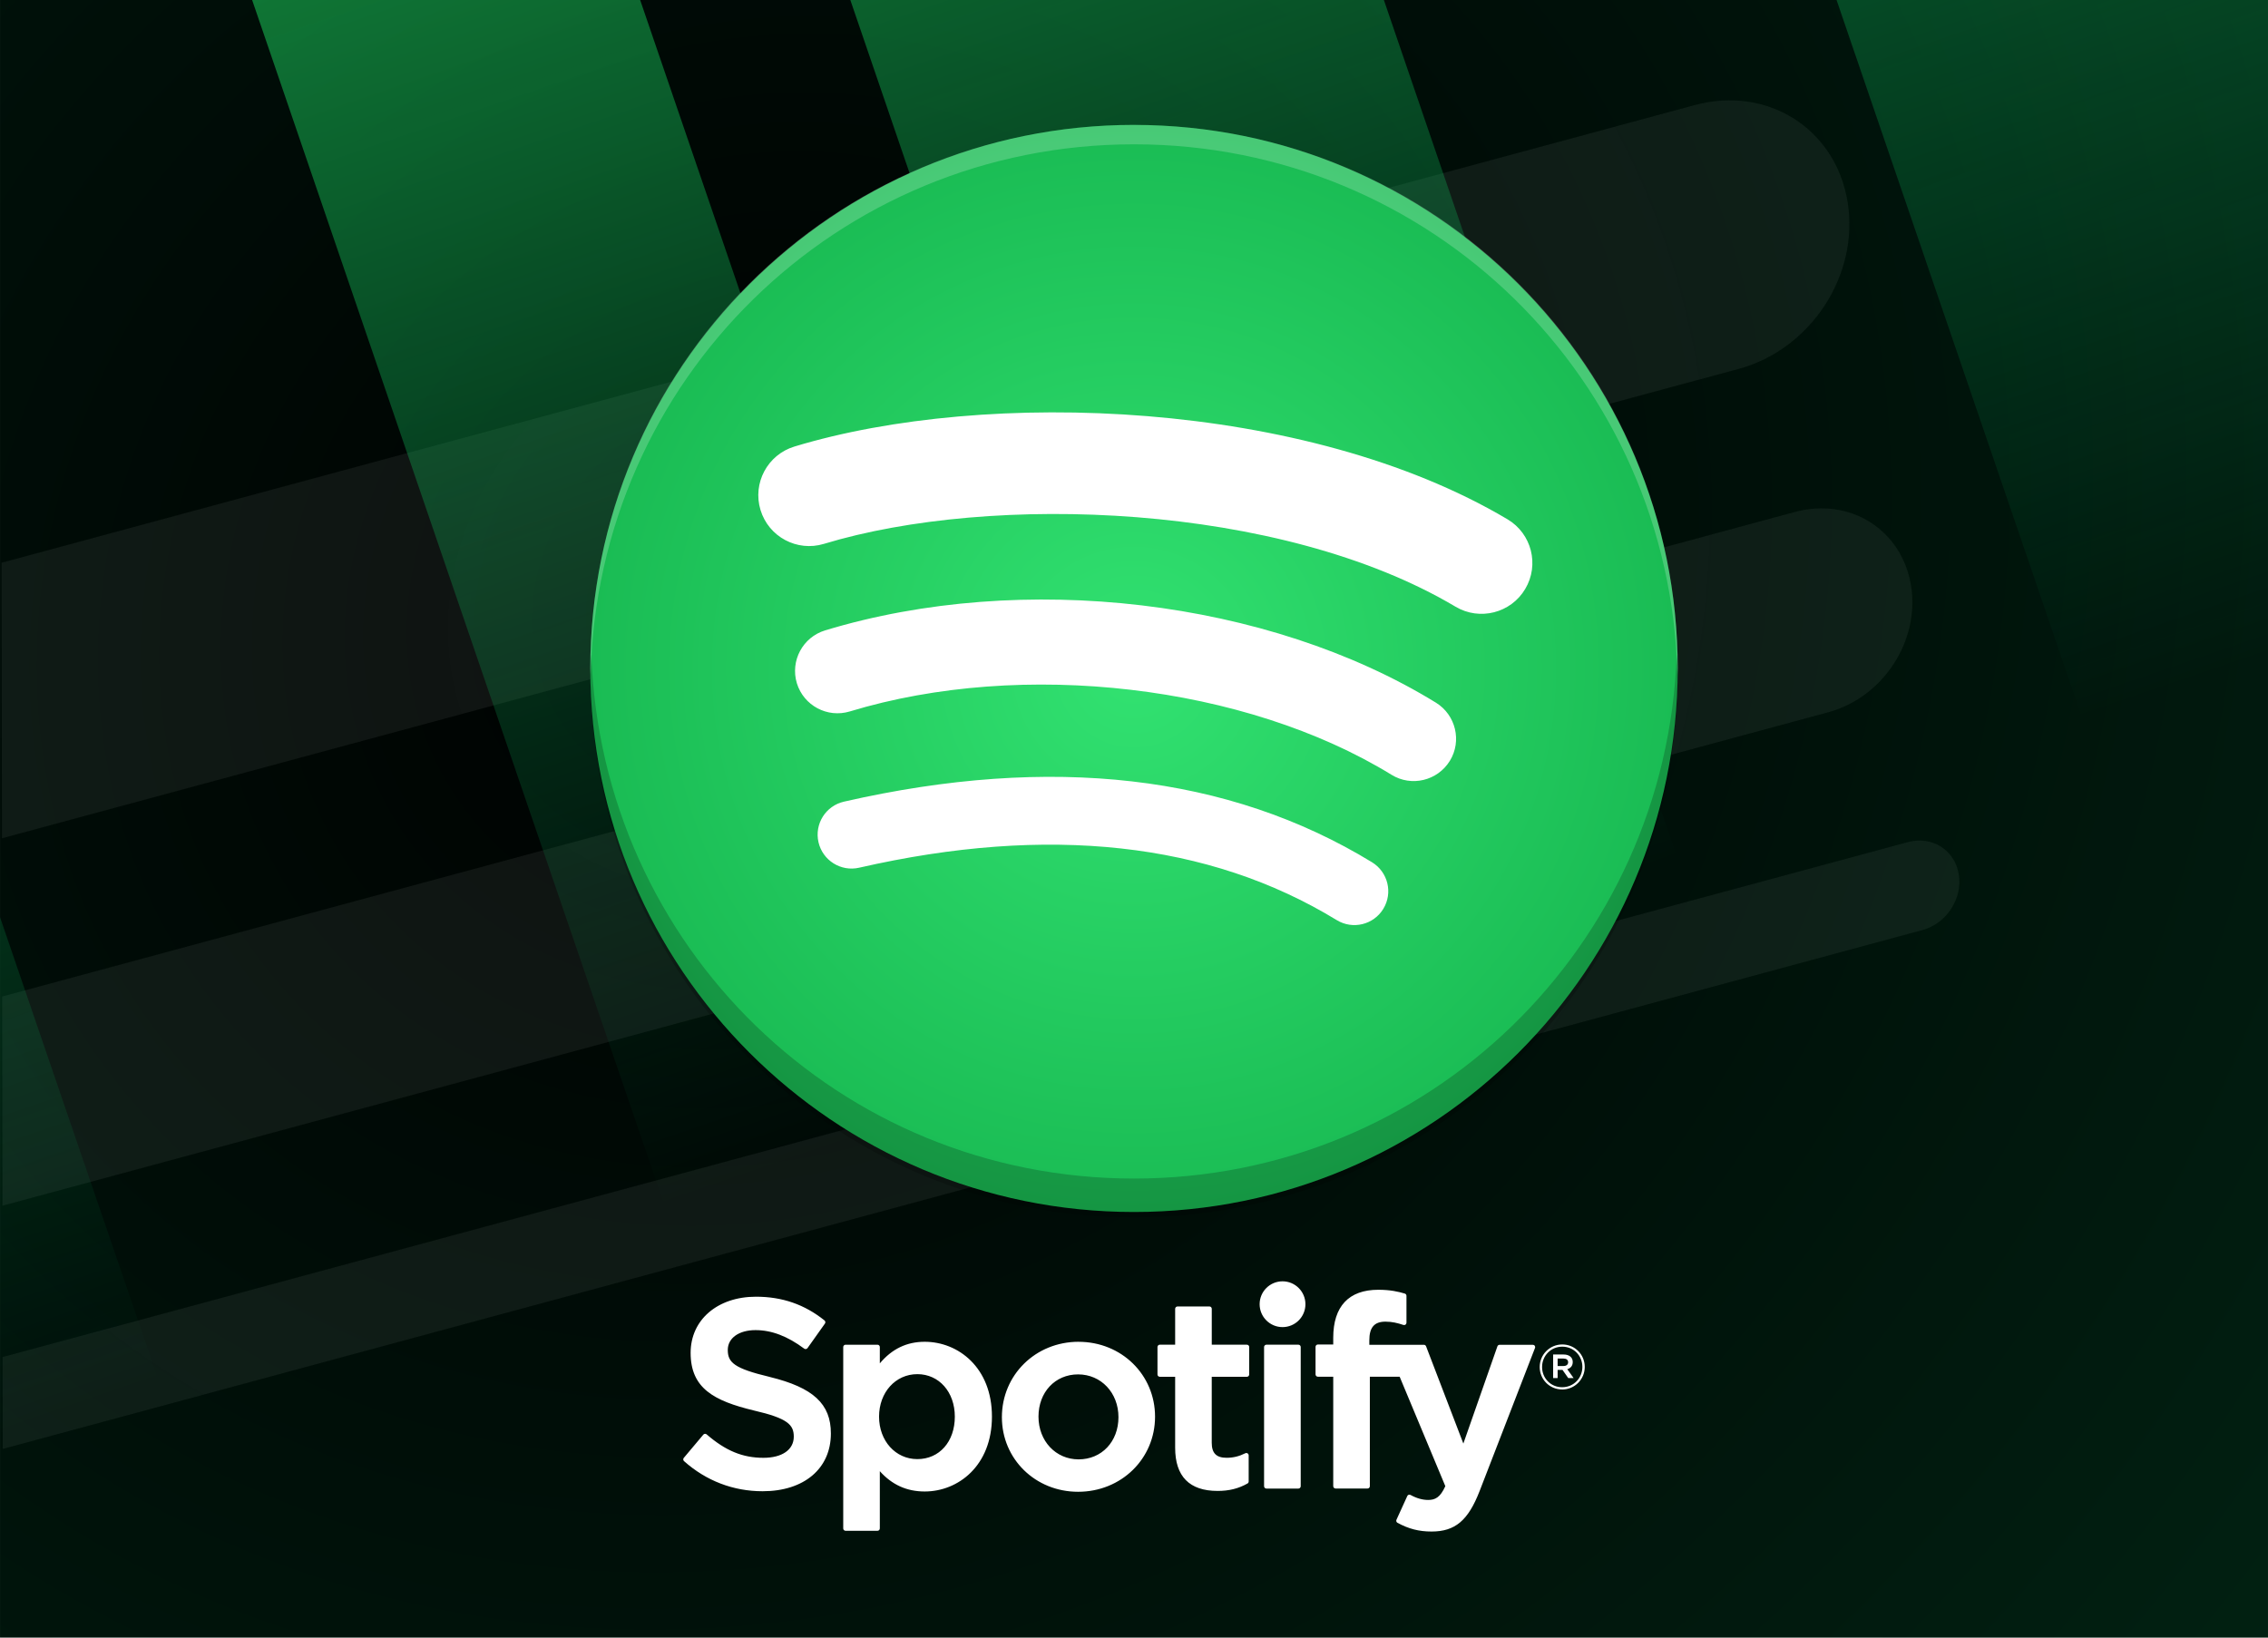 <?xml version="1.0" encoding="UTF-8" standalone="no"?>
<svg
   xmlns:dc="http://purl.org/dc/elements/1.1/"
   xmlns:cc="http://creativecommons.org/ns#"
   xmlns:rdf="http://www.w3.org/1999/02/22-rdf-syntax-ns#"
   xmlns:svg="http://www.w3.org/2000/svg"
   xmlns="http://www.w3.org/2000/svg"
   xmlns:xlink="http://www.w3.org/1999/xlink"
   width="324"
   height="234"
   viewBox="0 0 85.725 61.913"
   version="1.1"
   id="svg8">
  <defs
     id="defs2">
    <linearGradient
       id="linearGradient1813">
      <stop
         id="stop1809"
         offset="0"
         style="stop-color:#32e271;stop-opacity:1" />
      <stop
         id="stop1811"
         offset="1"
         style="stop-color:#1abc54;stop-opacity:1" />
    </linearGradient>
    <linearGradient
       id="linearGradient981">
      <stop
         id="stop977"
         offset="0"
         style="stop-color:#c7bfc0;stop-opacity:1" />
      <stop
         id="stop979"
         offset="1"
         style="stop-color:#5b4f51;stop-opacity:0;" />
    </linearGradient>
    <linearGradient
       id="linearGradient939">
      <stop
         id="stop935"
         offset="0"
         style="stop-color:#00a35d;stop-opacity:0" />
      <stop
         id="stop937"
         offset="1"
         style="stop-color:#1ed760;stop-opacity:1" />
    </linearGradient>
    <linearGradient
       id="linearGradient901">
      <stop
         id="stop897"
         offset="0"
         style="stop-color:#33809b;stop-opacity:1" />
      <stop
         id="stop899"
         offset="1"
         style="stop-color:#545d95;stop-opacity:1" />
    </linearGradient>
    <linearGradient
       y2="64.96"
       x2="18.217"
       y1="112.321"
       x1="36.582"
       gradientUnits="userSpaceOnUse"
       id="linearGradient905"
       xlink:href="#linearGradient901" />
    <radialGradient
       gradientUnits="userSpaceOnUse"
       gradientTransform="matrix(7.921,-5.06,4.558,7.135,-419.028,49.586)"
       r="42.862"
       fy="25.776"
       fx="41.666"
       cy="25.776"
       cx="41.666"
       id="radialGradient941"
       xlink:href="#linearGradient939" />
    <linearGradient
       gradientUnits="userSpaceOnUse"
       y2="61.913"
       x2="53.265"
       y1="-6.4440917e-07"
       x1="32.09"
       id="linearGradient983"
       xlink:href="#linearGradient981" />
    <linearGradient
       gradientTransform="scale(3.78)"
       gradientUnits="userSpaceOnUse"
       y2="0"
       x2="9.515"
       y1="45.585"
       x1="25.181"
       id="linearGradient1667"
       xlink:href="#linearGradient939" />
    <radialGradient
       gradientUnits="userSpaceOnUse"
       gradientTransform="matrix(1,0,0,1,0,7.1613608e-4)"
       r="20.551"
       fy="30.035"
       fx="62.012"
       cy="30.035"
       cx="62.012"
       id="radialGradient1815"
       xlink:href="#linearGradient1813" />
  </defs>
  <g
     id="layer1">
    <rect
       y="-6.4440917e-07"
       x="1.4552471e-06"
       height="61.913"
       width="85.725"
       id="rect844"
       style="fill:#000000;fill-opacity:1;stroke:none;stroke-width:1.624;stroke-linecap:round;stroke-linejoin:bevel;stroke-opacity:0.444" />
    <g
       style="opacity:0.402;fill:#ffffff;fill-opacity:0.153"
       transform="matrix(-1.053,0.284,-0.174,-1.064,85.292,53.175)"
       id="g1492">
      <path
         transform="matrix(-0.241,-0.064,0.039,-0.238,69.642,68.554)"
         d="M 0 172.428 L 260.594 102.186 C 268.454 100.067 273.736 91.97 272.438 84.029 C 271.139 76.089 263.767 71.403 255.906 73.521 L 0 142.5 L 0 172.428 z "
         style="mix-blend-mode:normal;fill:#ffffff;fill-opacity:0.153;stroke:none;stroke-width:1.835;stroke-linecap:round;stroke-linejoin:bevel;stroke-opacity:0.444"
         id="rect965" />
      <path
         transform="matrix(-0.241,-0.064,0.039,-0.238,69.642,68.554)"
         d="M 0 207.213 L 274.002 133.355 C 277.453 132.425 279.773 128.869 279.203 125.383 C 278.633 121.897 275.394 119.839 271.943 120.77 L 0 194.072 L 0 207.213 z "
         style="mix-blend-mode:normal;fill:#ffffff;fill-opacity:0.153;stroke:none;stroke-width:1.216;stroke-linecap:round;stroke-linejoin:bevel;stroke-opacity:0.444"
         id="rect973" />
      <path
         transform="matrix(-0.241,-0.064,0.039,-0.238,69.642,68.554)"
         d="M 0 119.869 L 247.861 53.059 C 258.214 50.268 265.172 39.603 263.461 29.145 C 261.75 18.686 252.038 12.512 241.686 15.303 L 0 80.449 L 0 119.869 z "
         style="mix-blend-mode:normal;fill:#ffffff;fill-opacity:0.153;stroke:none;stroke-width:2.106;stroke-linecap:round;stroke-linejoin:bevel;stroke-opacity:0.444"
         id="rect957" />
    </g>
    <rect
       y="-1.4210855e-14"
       x="1.1315274e-05"
       height="61.913"
       width="85.725"
       id="rect933"
       style="fill:url(#radialGradient941);fill-opacity:1;stroke:none;stroke-width:1.323;stroke-linecap:round;stroke-linejoin:bevel;stroke-opacity:0.444" />
    <path
       transform="scale(0.265)"
       d="M 35.961 0 L 115.994 234 L 171.34 234 L 91.305 0 L 35.961 0 z M 121.285 0 L 201.318 234 L 277.418 234 L 197.385 0 L 121.285 0 z M 261.955 0 L 324 181.408 L 324 0 L 261.955 0 z M 0 130.844 L 0 234 L 35.281 234 L 0 130.844 z "
       style="opacity:0.517;fill:url(#linearGradient1667);fill-opacity:1;stroke:none;stroke-width:6.139;stroke-linecap:round;stroke-linejoin:bevel;stroke-opacity:0.444"
       id="path907" />
    <g
       transform="translate(-19.05)"
       id="g1680">
      <rect
         ry="20.55"
         rx="20.55"
         y="29.76"
         x="-27.052"
         height="93.365"
         width="71.323"
         id="rect1752"
         style="opacity:1;fill:none;fill-opacity:1;stroke:#00a35d;stroke-width:1.323;stroke-linecap:round;stroke-linejoin:bevel;stroke-opacity:0" />
    </g>
    <path
       style="fill:#ffffff;fill-opacity:1;stroke-width:0.093"
       fill="#1ed760"
       d="m 29.095,52.058 c -1.347,-0.321 -1.587,-0.547 -1.587,-1.021 0,-0.448 0.421,-0.749 1.048,-0.749 0.608,0 1.209,0.229 1.841,0.7 0.019,0.014 0.043,0.02 0.066,0.016 0.024,-0.004 0.045,-0.017 0.059,-0.036 l 0.658,-0.927 c 0.027,-0.038 0.02,-0.091 -0.017,-0.12 -0.752,-0.603 -1.598,-0.896 -2.588,-0.896 -1.455,0 -2.471,0.873 -2.471,2.122 0,1.339 0.877,1.814 2.392,2.18 1.289,0.297 1.507,0.546 1.507,0.99 0,0.493 -0.44,0.799 -1.148,0.799 -0.786,0 -1.428,-0.266 -2.146,-0.886 -0.018,-0.016 -0.042,-0.022 -0.064,-0.021 -0.024,0.002 -0.046,0.013 -0.061,0.031 l -0.738,0.878 c -0.031,0.037 -0.027,0.091 0.008,0.123 0.835,0.745 1.862,1.139 2.971,1.139 1.567,0 2.58,-0.856 2.58,-2.182 0.003,-1.119 -0.667,-1.738 -2.308,-2.138 z m 5.857,-1.329 c -0.679,0 -1.237,0.268 -1.697,0.816 V 50.928 c 0,-0.049 -0.039,-0.088 -0.088,-0.088 h -1.207 c -0.048,0 -0.088,0.04 -0.088,0.088 v 6.858 c 0,0.048 0.039,0.089 0.088,0.089 h 1.207 c 0.048,0 0.088,-0.04 0.088,-0.089 V 55.621 c 0.46,0.515 1.018,0.768 1.697,0.768 1.263,0 2.541,-0.972 2.541,-2.83 0.002,-1.858 -1.277,-2.83 -2.54,-2.83 z m 1.138,2.83 c 0,0.946 -0.582,1.606 -1.417,1.606 -0.825,0 -1.447,-0.69 -1.447,-1.606 0,-0.916 0.622,-1.606 1.447,-1.606 0.821,-9.3e-5 1.417,0.675 1.417,1.606 z m 4.679,-2.83 c -1.626,0 -2.9,1.252 -2.9,2.851 0,1.581 1.265,2.82 2.88,2.82 1.632,0 2.909,-1.248 2.909,-2.84 0,-1.587 -1.269,-2.83 -2.89,-2.83 z m 0,4.446 c -0.865,0 -1.517,-0.695 -1.517,-1.616 0,-0.925 0.63,-1.597 1.497,-1.597 0.87,0 1.526,0.695 1.526,1.617 0,0.925 -0.634,1.596 -1.507,1.596 z m 6.362,-4.336 H 45.802 v -1.357 c 0,-0.049 -0.039,-0.088 -0.088,-0.088 h -1.207 c -0.048,0 -0.089,0.04 -0.089,0.088 v 1.357 h -0.58 c -0.048,0 -0.088,0.04 -0.088,0.088 v 1.037 c 0,0.049 0.039,0.088 0.088,0.088 h 0.58 v 2.683 c 0,1.084 0.54,1.633 1.605,1.633 0.432,0 0.791,-0.089 1.129,-0.281 0.028,-0.015 0.045,-0.045 0.045,-0.076 v -0.988 c 0,-0.03 -0.016,-0.059 -0.042,-0.075 -0.026,-0.017 -0.059,-0.018 -0.086,-0.004 -0.232,0.116 -0.457,0.171 -0.708,0.171 -0.387,0 -0.56,-0.176 -0.56,-0.569 V 52.053 h 1.328 c 0.048,0 0.088,-0.04 0.088,-0.088 v -1.037 c 0.002,-0.049 -0.037,-0.088 -0.087,-0.088 z m 4.626,0.005 v -0.167 c 0,-0.49 0.188,-0.709 0.609,-0.709 0.252,0 0.454,0.05 0.68,0.125 0.028,0.009 0.057,0.004 0.079,-0.012 0.023,-0.017 0.036,-0.043 0.036,-0.072 v -1.017 c 0,-0.039 -0.024,-0.073 -0.062,-0.085 -0.239,-0.071 -0.544,-0.144 -1.003,-0.144 -1.114,0 -1.703,0.627 -1.703,1.814 v 0.255 h -0.58 c -0.048,0 -0.089,0.04 -0.089,0.088 v 1.042 c 0,0.049 0.04,0.088 0.089,0.088 h 0.58 v 4.138 c 0,0.049 0.04,0.089 0.089,0.089 h 1.206 c 0.049,0 0.089,-0.039 0.089,-0.089 v -4.137 h 1.127 l 1.726,4.137 c -0.196,0.434 -0.389,0.521 -0.651,0.521 -0.212,0 -0.437,-0.063 -0.665,-0.189 -0.021,-0.011 -0.048,-0.013 -0.07,-0.007 -0.023,0.008 -0.043,0.025 -0.052,0.048 l -0.409,0.897 c -0.02,0.043 -0.003,0.092 0.038,0.115 0.427,0.231 0.812,0.33 1.288,0.33 0.891,0 1.384,-0.416 1.817,-1.532 l 2.093,-5.408 c 0.011,-0.027 0.007,-0.058 -0.009,-0.082 -0.016,-0.024 -0.043,-0.038 -0.072,-0.038 h -1.256 c -0.038,0 -0.072,0.024 -0.084,0.059 l -1.287,3.675 -1.409,-3.677 c -0.013,-0.034 -0.046,-0.057 -0.082,-0.057 h -2.061 z m -2.682,-0.005 h -1.207 c -0.048,0 -0.089,0.04 -0.089,0.088 v 5.263 c 0,0.049 0.04,0.089 0.089,0.089 h 1.207 c 0.048,0 0.089,-0.039 0.089,-0.089 v -5.263 c 0,-0.049 -0.039,-0.088 -0.089,-0.088 z M 48.477,48.443 c -0.478,0 -0.866,0.387 -0.866,0.865 0,0.478 0.388,0.866 0.866,0.866 0.478,0 0.865,-0.387 0.865,-0.866 0,-0.478 -0.388,-0.865 -0.865,-0.865 z m 10.569,4.089 c -0.477,0 -0.849,-0.383 -0.849,-0.849 0,-0.466 0.376,-0.853 0.854,-0.853 0.477,0 0.849,0.383 0.849,0.849 0,0.466 -0.376,0.854 -0.854,0.854 z m 0.005,-1.618 c -0.435,0 -0.764,0.346 -0.764,0.769 0,0.423 0.327,0.764 0.759,0.764 0.435,0 0.764,-0.345 0.764,-0.769 0,-0.423 -0.327,-0.764 -0.759,-0.764 z m 0.188,0.851 0.24,0.336 h -0.203 l -0.216,-0.308 h -0.185 v 0.308 h -0.17 v -0.891 h 0.397 c 0.208,0 0.344,0.106 0.344,0.284 0.001,0.146 -0.084,0.235 -0.206,0.271 z m -0.143,-0.402 h -0.221 v 0.282 h 0.221 c 0.11,0 0.176,-0.054 0.176,-0.141 0,-0.092 -0.066,-0.141 -0.176,-0.141 z"
       id="path2-3" />
    <g
       transform="translate(-19.15,-4.763)"
       id="g1777">
      <rect
         style="opacity:1;fill:#ffffff;fill-opacity:1;stroke:none;stroke-width:1.323;stroke-linecap:round;stroke-linejoin:bevel;stroke-opacity:1"
         id="rect1771"
         width="31.67"
         height="22.416"
         x="45.843"
         y="18.667" />
      <path
         style="stroke-width:0.245;fill-opacity:1;fill:url(#radialGradient1815)"
         fill="#1ed760"
         d="m 62.012,9.485 c -11.349,0 -20.55,9.201 -20.55,20.55 0,11.35 9.201,20.55 20.55,20.55 11.351,0 20.551,-9.2 20.551,-20.55 0,-11.349 -9.2,-20.549 -20.551,-20.549 z m 9.424,29.639 c -0.368,0.604 -1.158,0.795 -1.762,0.425 -4.825,-2.947 -10.899,-3.615 -18.053,-1.98 -0.689,0.157 -1.376,-0.275 -1.534,-0.964 -0.158,-0.69 0.272,-1.377 0.963,-1.534 7.828,-1.788 14.543,-1.018 19.96,2.292 0.604,0.371 0.795,1.158 0.425,1.762 z m 2.515,-5.596 c -0.464,0.754 -1.45,0.992 -2.204,0.528 -5.524,-3.395 -13.944,-4.379 -20.478,-2.395 -0.847,0.256 -1.742,-0.222 -2,-1.067 -0.255,-0.847 0.223,-1.741 1.068,-1.998 7.463,-2.265 16.742,-1.168 23.085,2.731 0.753,0.464 0.991,1.45 0.528,2.203 z m 0.216,-5.827 c -6.623,-3.934 -17.551,-4.296 -23.875,-2.376 -1.015,0.308 -2.089,-0.265 -2.397,-1.281 -0.308,-1.016 0.265,-2.089 1.281,-2.398 7.259,-2.204 19.327,-1.778 26.952,2.749 0.915,0.542 1.215,1.722 0.672,2.634 -0.54,0.913 -1.723,1.214 -2.633,0.672 z"
         id="path1766" />
      <path
         style="opacity:0.2;fill:#ffffff;stroke-width:0.734"
         d="m 62.012,9.485 c -11.385,0 -20.55,9.165 -20.55,20.55 0,0.083 0.008,0.164 0.013,0.247 C 41.733,19.124 50.791,10.219 62.012,10.219 h 0.002 c 11.221,0 20.279,8.905 20.537,20.062 0.005,-0.082 0.013,-0.163 0.013,-0.247 C 82.563,18.65 73.398,9.485 62.013,9.485 Z"
         id="path6" />
      <path
         style="opacity:0.2;stroke-width:0.734"
         d="m 41.5,29.505 c -0.009,0.245 -0.037,0.486 -0.037,0.734 0,11.385 9.165,20.55 20.55,20.55 11.385,0 20.55,-9.165 20.55,-20.55 0,-0.248 -0.029,-0.488 -0.037,-0.734 -0.388,11.04 -9.377,19.816 -20.513,19.816 -11.137,0 -20.125,-8.776 -20.513,-19.816 z"
         id="path2" />
    </g>
  </g>
</svg>
